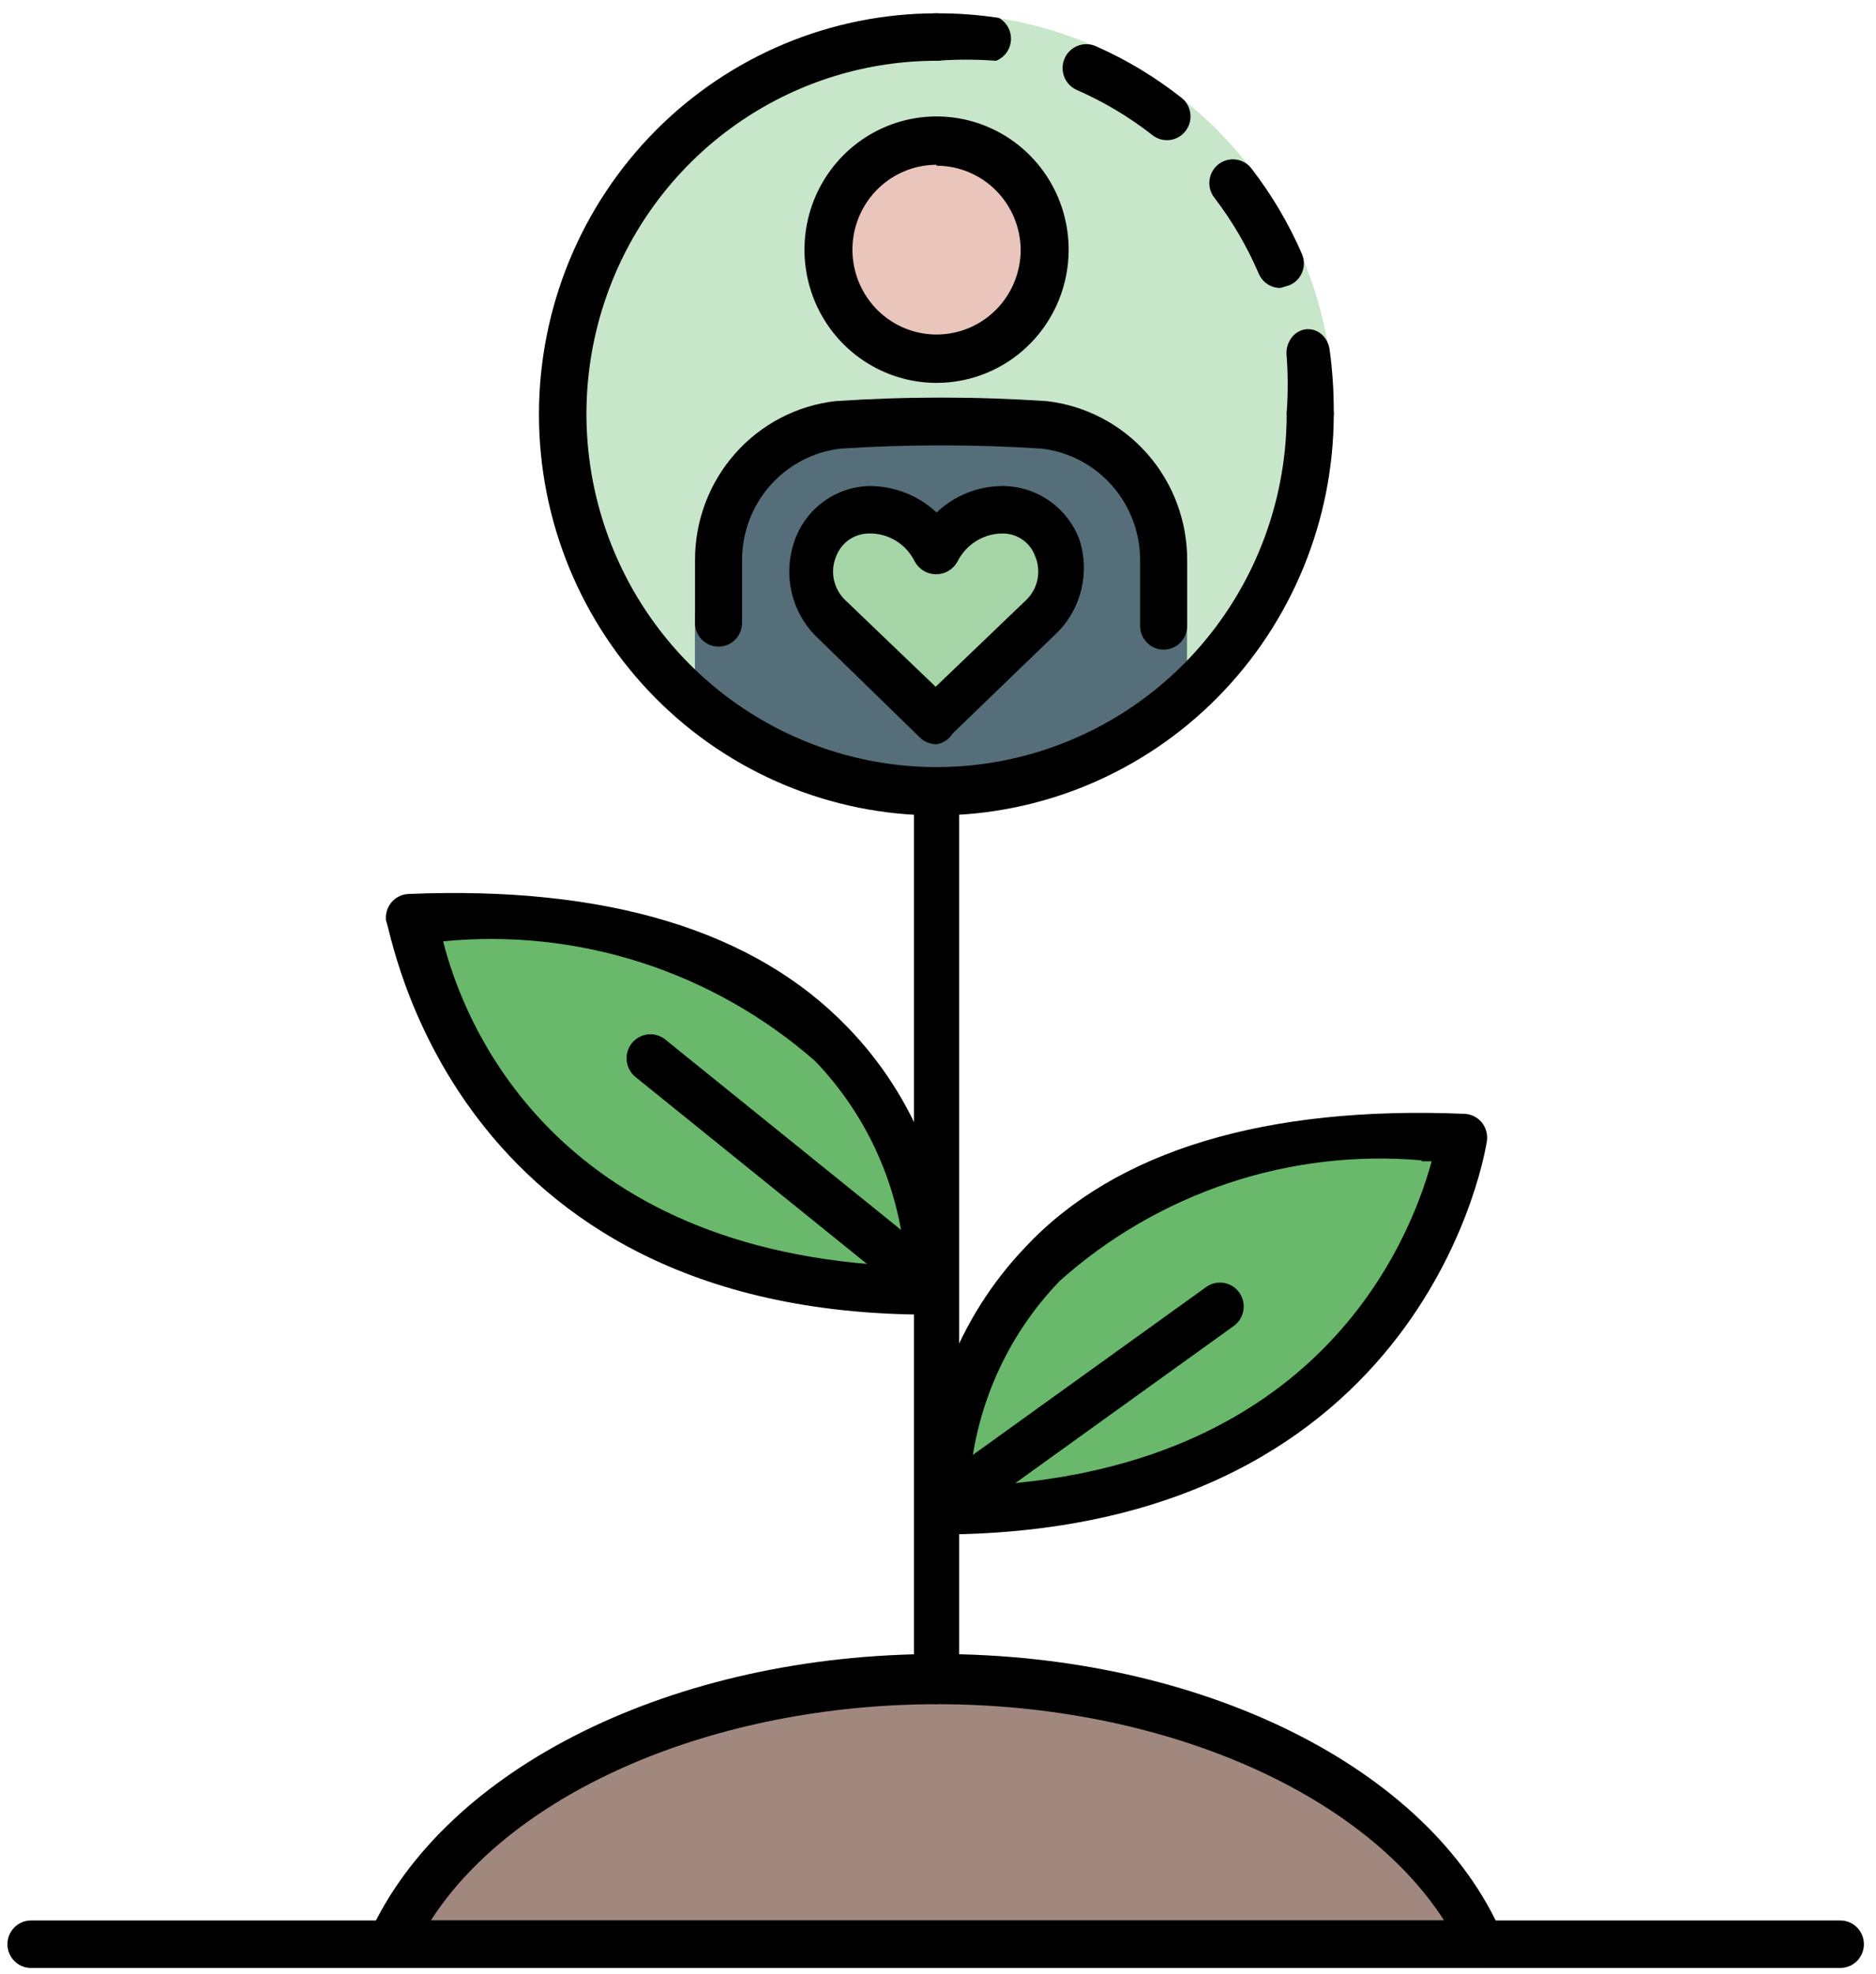 <svg width="96" height="101" viewBox="0 0 96 101" fill="none" xmlns="http://www.w3.org/2000/svg">
<ellipse cx="47.964" cy="21.132" rx="20.287" ry="20.45" fill="#C8E6C9"/>
<path d="M75.599 99.503H20.899L21.941 95.827L28.713 90.4L37.048 87.074L48.336 85.674L58.755 87.074L66.743 90.4L72.647 94.601L75.599 99.503Z" fill="#A1887F"/>
<path d="M40.446 21.605L36.224 26.157L35.561 31.518V36.058L40.446 39.461L48.01 40.861L54.167 39.461L60.741 36.003V31.769L59.797 26.157L55.223 21.605H40.446Z" fill="#556E79"/>
<path d="M46.252 58.103L47.207 65.455H41.476L34.617 63.879L28.192 59.941L22.809 52.851L21.072 47.162H28.713L35.572 48.913L41.476 52.326L46.252 58.103Z" fill="#69B86B"/>
<path d="M49.551 69.918L48.336 76.57H55.195L61.707 74.645L67.872 70.706L72.387 64.93L74.731 58.103H68.48L60.665 59.941L54.066 63.879L49.551 69.918Z" fill="#69B86B"/>
<path d="M54.066 30.533L47.988 36.835L41.91 30.533V27.382L45.036 25.807L47.988 27.382L51.809 25.807L54.066 27.382V30.533Z" fill="#A5D4A6"/>
<ellipse cx="47.988" cy="12.678" rx="6.078" ry="6.127" fill="#E9C5BB"/>
<path d="M75.936 100.681H20.01C19.806 100.684 19.604 100.635 19.424 100.539C19.244 100.442 19.091 100.3 18.98 100.128C18.869 99.955 18.803 99.757 18.789 99.551C18.775 99.346 18.813 99.14 18.899 98.953C22.788 90.41 34.501 84.621 47.973 84.621C61.445 84.621 73.158 90.41 76.862 98.953C76.944 99.126 76.984 99.316 76.98 99.507C76.975 99.699 76.925 99.886 76.835 100.055C76.745 100.223 76.616 100.368 76.46 100.477C76.304 100.585 76.124 100.655 75.936 100.681ZM22.047 98.253H73.899C69.64 91.624 59.362 87.189 47.973 87.189C36.584 87.189 26.306 91.624 22.047 98.253Z" fill="black"/>
<path d="M47.973 87.189C47.654 87.189 47.348 87.062 47.122 86.836C46.896 86.61 46.769 86.303 46.769 85.983V40.822C46.718 40.642 46.709 40.453 46.743 40.27C46.777 40.087 46.854 39.914 46.966 39.765C47.078 39.616 47.223 39.495 47.39 39.412C47.557 39.328 47.74 39.285 47.927 39.285C48.113 39.285 48.297 39.328 48.464 39.412C48.63 39.495 48.776 39.616 48.888 39.765C49 39.914 49.076 40.087 49.11 40.27C49.144 40.453 49.135 40.642 49.084 40.822V85.891C49.084 86.21 48.957 86.517 48.732 86.743C48.506 86.969 48.2 87.096 47.88 87.096L47.973 87.189Z" fill="black"/>
<path d="M48.494 78.46C48.19 78.461 47.897 78.346 47.674 78.138C47.451 77.93 47.314 77.645 47.29 77.339C47.215 74.848 47.635 72.366 48.525 70.041C49.416 67.716 50.759 65.594 52.475 63.8C57.105 58.852 64.79 56.564 74.929 56.984C75.1 56.989 75.268 57.03 75.422 57.106C75.576 57.181 75.713 57.288 75.822 57.421C75.931 57.553 76.012 57.708 76.057 57.874C76.103 58.04 76.113 58.215 76.087 58.385C76.087 58.385 73.216 78.32 48.309 78.506L48.494 78.46ZM72.753 59.365C69.413 59.073 66.049 59.468 62.866 60.528C59.682 61.587 56.746 63.288 54.235 65.528C51.498 68.36 49.856 72.086 49.605 76.032C67.475 75.379 72.151 63.474 73.263 59.412H72.753V59.365Z" fill="black"/>
<path d="M47.539 67.258C22.863 67.258 19.993 47.324 19.761 47.137C19.735 46.967 19.745 46.792 19.79 46.626C19.836 46.46 19.916 46.305 20.026 46.173C20.135 46.04 20.271 45.933 20.425 45.858C20.579 45.782 20.747 45.741 20.919 45.736C31.057 45.316 38.604 47.604 43.372 52.553C45.111 54.344 46.475 56.47 47.381 58.804C48.288 61.138 48.719 63.632 48.65 66.138C48.629 66.428 48.505 66.701 48.301 66.906C48.097 67.112 47.827 67.237 47.539 67.258ZM22.678 48.164C23.696 52.226 28.28 64.13 46.335 64.784C46.076 60.84 44.435 57.117 41.706 54.28C39.106 52.005 36.074 50.289 32.794 49.237C29.515 48.185 26.056 47.82 22.631 48.164H22.678Z" fill="black"/>
<path d="M48.54 78.069C48.275 78.081 48.012 78.004 47.795 77.85C47.577 77.697 47.416 77.474 47.336 77.218C47.257 76.962 47.264 76.687 47.356 76.436C47.448 76.184 47.62 75.971 47.846 75.828L61.735 65.837C61.999 65.652 62.325 65.579 62.642 65.636C62.959 65.693 63.24 65.875 63.425 66.141C63.609 66.407 63.681 66.736 63.624 67.056C63.568 67.375 63.388 67.659 63.124 67.845L49.235 77.835C49.033 77.984 48.79 78.066 48.54 78.069Z" fill="black"/>
<path d="M47.426 66.818C47.155 66.811 46.894 66.712 46.685 66.537L32.519 55.1C32.394 54.998 32.29 54.874 32.214 54.732C32.137 54.59 32.088 54.435 32.071 54.275C32.054 54.114 32.068 53.952 32.113 53.797C32.158 53.642 32.233 53.498 32.333 53.372C32.434 53.247 32.557 53.142 32.698 53.065C32.838 52.987 32.992 52.938 33.151 52.921C33.31 52.904 33.471 52.918 33.625 52.964C33.779 53.009 33.922 53.084 34.046 53.185L48.213 64.623C48.425 64.778 48.581 64.998 48.657 65.25C48.734 65.501 48.728 65.772 48.639 66.019C48.55 66.267 48.384 66.479 48.165 66.623C47.946 66.767 47.687 66.835 47.426 66.818Z" fill="black"/>
<path d="M47.927 41.718C42.53 41.718 37.355 39.556 33.539 35.708C29.723 31.86 27.58 26.642 27.58 21.2C27.58 15.758 29.723 10.539 33.539 6.691C37.355 2.843 42.53 0.682 47.927 0.682C48.246 0.682 48.552 0.81 48.778 1.037C49.004 1.265 49.13 1.574 49.13 1.895C49.13 2.217 49.004 2.526 48.778 2.754C48.552 2.981 48.246 3.109 47.927 3.109C44.383 3.109 40.919 4.169 37.973 6.154C35.026 8.139 32.73 10.961 31.374 14.262C30.018 17.564 29.663 21.197 30.354 24.701C31.046 28.206 32.752 31.425 35.258 33.952C37.764 36.479 40.956 38.199 44.431 38.897C47.907 39.594 51.509 39.236 54.783 37.868C58.057 36.501 60.855 34.185 62.824 31.214C64.793 28.243 65.843 24.75 65.843 21.177C65.843 20.855 65.97 20.546 66.196 20.318C66.422 20.091 66.728 19.963 67.047 19.963C67.366 19.963 67.673 20.091 67.898 20.318C68.124 20.546 68.251 20.855 68.251 21.177C68.251 26.616 66.111 31.834 62.301 35.685C58.491 39.536 53.321 41.706 47.927 41.718Z" fill="black"/>
<path d="M50.971 3.11C49.954 3.033 48.933 3.033 47.916 3.11C47.597 3.11 47.291 2.982 47.065 2.754C46.839 2.526 46.712 2.218 46.712 1.896C46.712 1.574 46.839 1.265 47.065 1.037C47.291 0.81 47.597 0.682 47.916 0.682C48.985 0.676 50.053 0.754 51.11 0.915C51.311 1.026 51.476 1.193 51.586 1.395C51.697 1.597 51.747 1.827 51.733 2.057C51.718 2.287 51.639 2.509 51.504 2.695C51.369 2.881 51.184 3.025 50.971 3.11Z" fill="black"/>
<path d="M65.519 14.734C65.282 14.734 65.049 14.663 64.852 14.53C64.654 14.397 64.5 14.208 64.408 13.987C63.815 12.605 63.053 11.303 62.14 10.112C62.042 9.986 61.971 9.843 61.928 9.689C61.886 9.535 61.874 9.375 61.894 9.217C61.913 9.058 61.963 8.905 62.041 8.767C62.119 8.628 62.223 8.506 62.348 8.408C62.473 8.31 62.615 8.238 62.768 8.195C62.92 8.153 63.079 8.141 63.236 8.16C63.393 8.18 63.544 8.23 63.682 8.309C63.82 8.387 63.941 8.492 64.038 8.618C65.08 9.966 65.951 11.44 66.63 13.007C66.691 13.154 66.723 13.312 66.723 13.471C66.723 13.63 66.692 13.788 66.632 13.936C66.572 14.083 66.484 14.217 66.372 14.33C66.261 14.443 66.128 14.533 65.982 14.594L65.519 14.734ZM59.686 7.171C59.415 7.164 59.154 7.066 58.945 6.891C57.764 5.97 56.473 5.201 55.103 4.603C54.957 4.539 54.825 4.446 54.714 4.33C54.604 4.215 54.517 4.078 54.459 3.928C54.401 3.779 54.373 3.619 54.376 3.459C54.379 3.298 54.414 3.14 54.478 2.993C54.541 2.845 54.633 2.712 54.748 2.601C54.863 2.49 54.998 2.402 55.147 2.344C55.295 2.285 55.453 2.257 55.613 2.26C55.772 2.263 55.929 2.298 56.075 2.362C57.628 3.047 59.09 3.926 60.427 4.977C60.634 5.129 60.788 5.345 60.865 5.591C60.943 5.838 60.94 6.104 60.857 6.349C60.774 6.594 60.616 6.806 60.405 6.954C60.195 7.102 59.943 7.178 59.686 7.171Z" fill="black"/>
<path d="M66.942 22.316C66.651 22.316 66.372 22.188 66.166 21.961C65.96 21.733 65.844 21.424 65.844 21.102C65.912 20.155 65.912 19.203 65.844 18.255C65.799 17.933 65.872 17.604 66.046 17.342C66.221 17.079 66.482 16.904 66.773 16.854C67.064 16.805 67.361 16.885 67.599 17.078C67.836 17.27 67.995 17.559 68.04 17.881C68.186 18.947 68.256 20.024 68.251 21.102C68.254 21.284 68.22 21.463 68.152 21.628C68.084 21.793 67.984 21.939 67.859 22.055C67.733 22.172 67.586 22.256 67.427 22.301C67.268 22.346 67.103 22.351 66.942 22.316Z" fill="black"/>
<path d="M47.927 19.589C46.59 19.589 45.283 19.189 44.172 18.44C43.06 17.692 42.194 16.627 41.682 15.382C41.17 14.136 41.037 12.765 41.297 11.443C41.558 10.121 42.202 8.907 43.147 7.953C44.093 7 45.297 6.351 46.608 6.088C47.919 5.825 49.278 5.96 50.513 6.476C51.748 6.992 52.804 7.865 53.547 8.986C54.289 10.107 54.686 11.425 54.686 12.773C54.686 14.581 53.974 16.314 52.706 17.593C51.439 18.871 49.719 19.589 47.927 19.589ZM47.927 8.431C47.075 8.431 46.243 8.686 45.535 9.163C44.827 9.64 44.275 10.318 43.949 11.112C43.623 11.905 43.538 12.778 43.704 13.62C43.87 14.462 44.28 15.236 44.882 15.843C45.484 16.45 46.252 16.864 47.087 17.031C47.922 17.199 48.788 17.113 49.574 16.784C50.361 16.456 51.034 15.899 51.507 15.185C51.98 14.471 52.232 13.632 52.232 12.773C52.22 11.63 51.761 10.537 50.955 9.733C50.149 8.929 49.061 8.478 47.927 8.478V8.431Z" fill="black"/>
<path d="M59.362 33.222C59.076 33.177 58.815 33.029 58.628 32.806C58.441 32.583 58.34 32.3 58.343 32.008V28.646C58.341 27.238 57.826 25.88 56.895 24.83C55.965 23.78 54.684 23.111 53.297 22.951C49.875 22.73 46.442 22.73 43.019 22.951C41.632 23.111 40.351 23.78 39.421 24.83C38.491 25.88 37.975 27.238 37.973 28.646V31.868C37.973 32.19 37.846 32.498 37.62 32.726C37.395 32.954 37.089 33.082 36.769 33.082C36.45 33.082 36.144 32.954 35.918 32.726C35.692 32.498 35.566 32.19 35.566 31.868V28.646C35.564 26.64 36.294 24.703 37.618 23.205C38.941 21.707 40.765 20.753 42.742 20.523C46.349 20.281 49.968 20.281 53.575 20.523C55.551 20.753 57.375 21.707 58.699 23.205C60.022 24.703 60.752 26.64 60.751 28.646V32.008C60.753 32.184 60.717 32.359 60.645 32.52C60.573 32.681 60.468 32.824 60.335 32.94C60.203 33.055 60.048 33.14 59.88 33.189C59.711 33.238 59.535 33.249 59.362 33.222Z" fill="black"/>
<path d="M47.927 38.077C47.618 38.08 47.319 37.963 47.093 37.751L41.677 32.475C41.098 31.866 40.693 31.111 40.505 30.289C40.318 29.467 40.355 28.609 40.612 27.807C40.871 26.975 41.38 26.245 42.068 25.718C42.757 25.191 43.591 24.893 44.455 24.865C45.741 24.854 46.983 25.338 47.927 26.219C48.842 25.352 50.05 24.868 51.306 24.865C52.162 24.867 52.997 25.132 53.7 25.624C54.403 26.116 54.941 26.812 55.242 27.62C55.499 28.422 55.536 29.28 55.348 30.102C55.161 30.924 54.756 31.68 54.177 32.288L48.76 37.517C48.669 37.665 48.548 37.792 48.404 37.889C48.26 37.986 48.097 38.05 47.927 38.077ZM44.455 27.293C44.093 27.297 43.74 27.41 43.443 27.618C43.146 27.826 42.918 28.12 42.788 28.46C42.629 28.837 42.589 29.253 42.672 29.654C42.754 30.054 42.956 30.42 43.251 30.701L47.88 35.136L52.51 30.701C52.804 30.42 53.007 30.054 53.089 29.654C53.172 29.253 53.132 28.837 52.973 28.46C52.852 28.123 52.632 27.831 52.342 27.623C52.053 27.415 51.708 27.3 51.353 27.293C50.864 27.285 50.383 27.417 49.965 27.673C49.547 27.929 49.21 28.299 48.992 28.74C48.883 28.934 48.724 29.096 48.533 29.209C48.342 29.321 48.125 29.38 47.904 29.38C47.682 29.38 47.465 29.321 47.274 29.209C47.083 29.096 46.925 28.934 46.816 28.74C46.602 28.296 46.266 27.922 45.847 27.666C45.428 27.409 44.944 27.279 44.455 27.293Z" fill="black"/>
<path d="M94.177 100.682H1.584C1.426 100.682 1.27 100.65 1.124 100.589C0.978 100.528 0.845 100.439 0.733 100.326C0.621 100.213 0.533 100.079 0.472 99.932C0.412 99.785 0.38 99.627 0.38 99.468C0.38 99.308 0.412 99.15 0.472 99.003C0.533 98.856 0.621 98.722 0.733 98.609C0.845 98.497 0.978 98.407 1.124 98.346C1.27 98.285 1.426 98.254 1.584 98.254H94.177C94.335 98.254 94.491 98.285 94.637 98.346C94.784 98.407 94.916 98.497 95.028 98.609C95.14 98.722 95.228 98.856 95.289 99.003C95.349 99.15 95.38 99.308 95.38 99.468C95.38 99.627 95.349 99.785 95.289 99.932C95.228 100.079 95.14 100.213 95.028 100.326C94.916 100.439 94.784 100.528 94.637 100.589C94.491 100.65 94.335 100.682 94.177 100.682Z" fill="black"/>
</svg>
